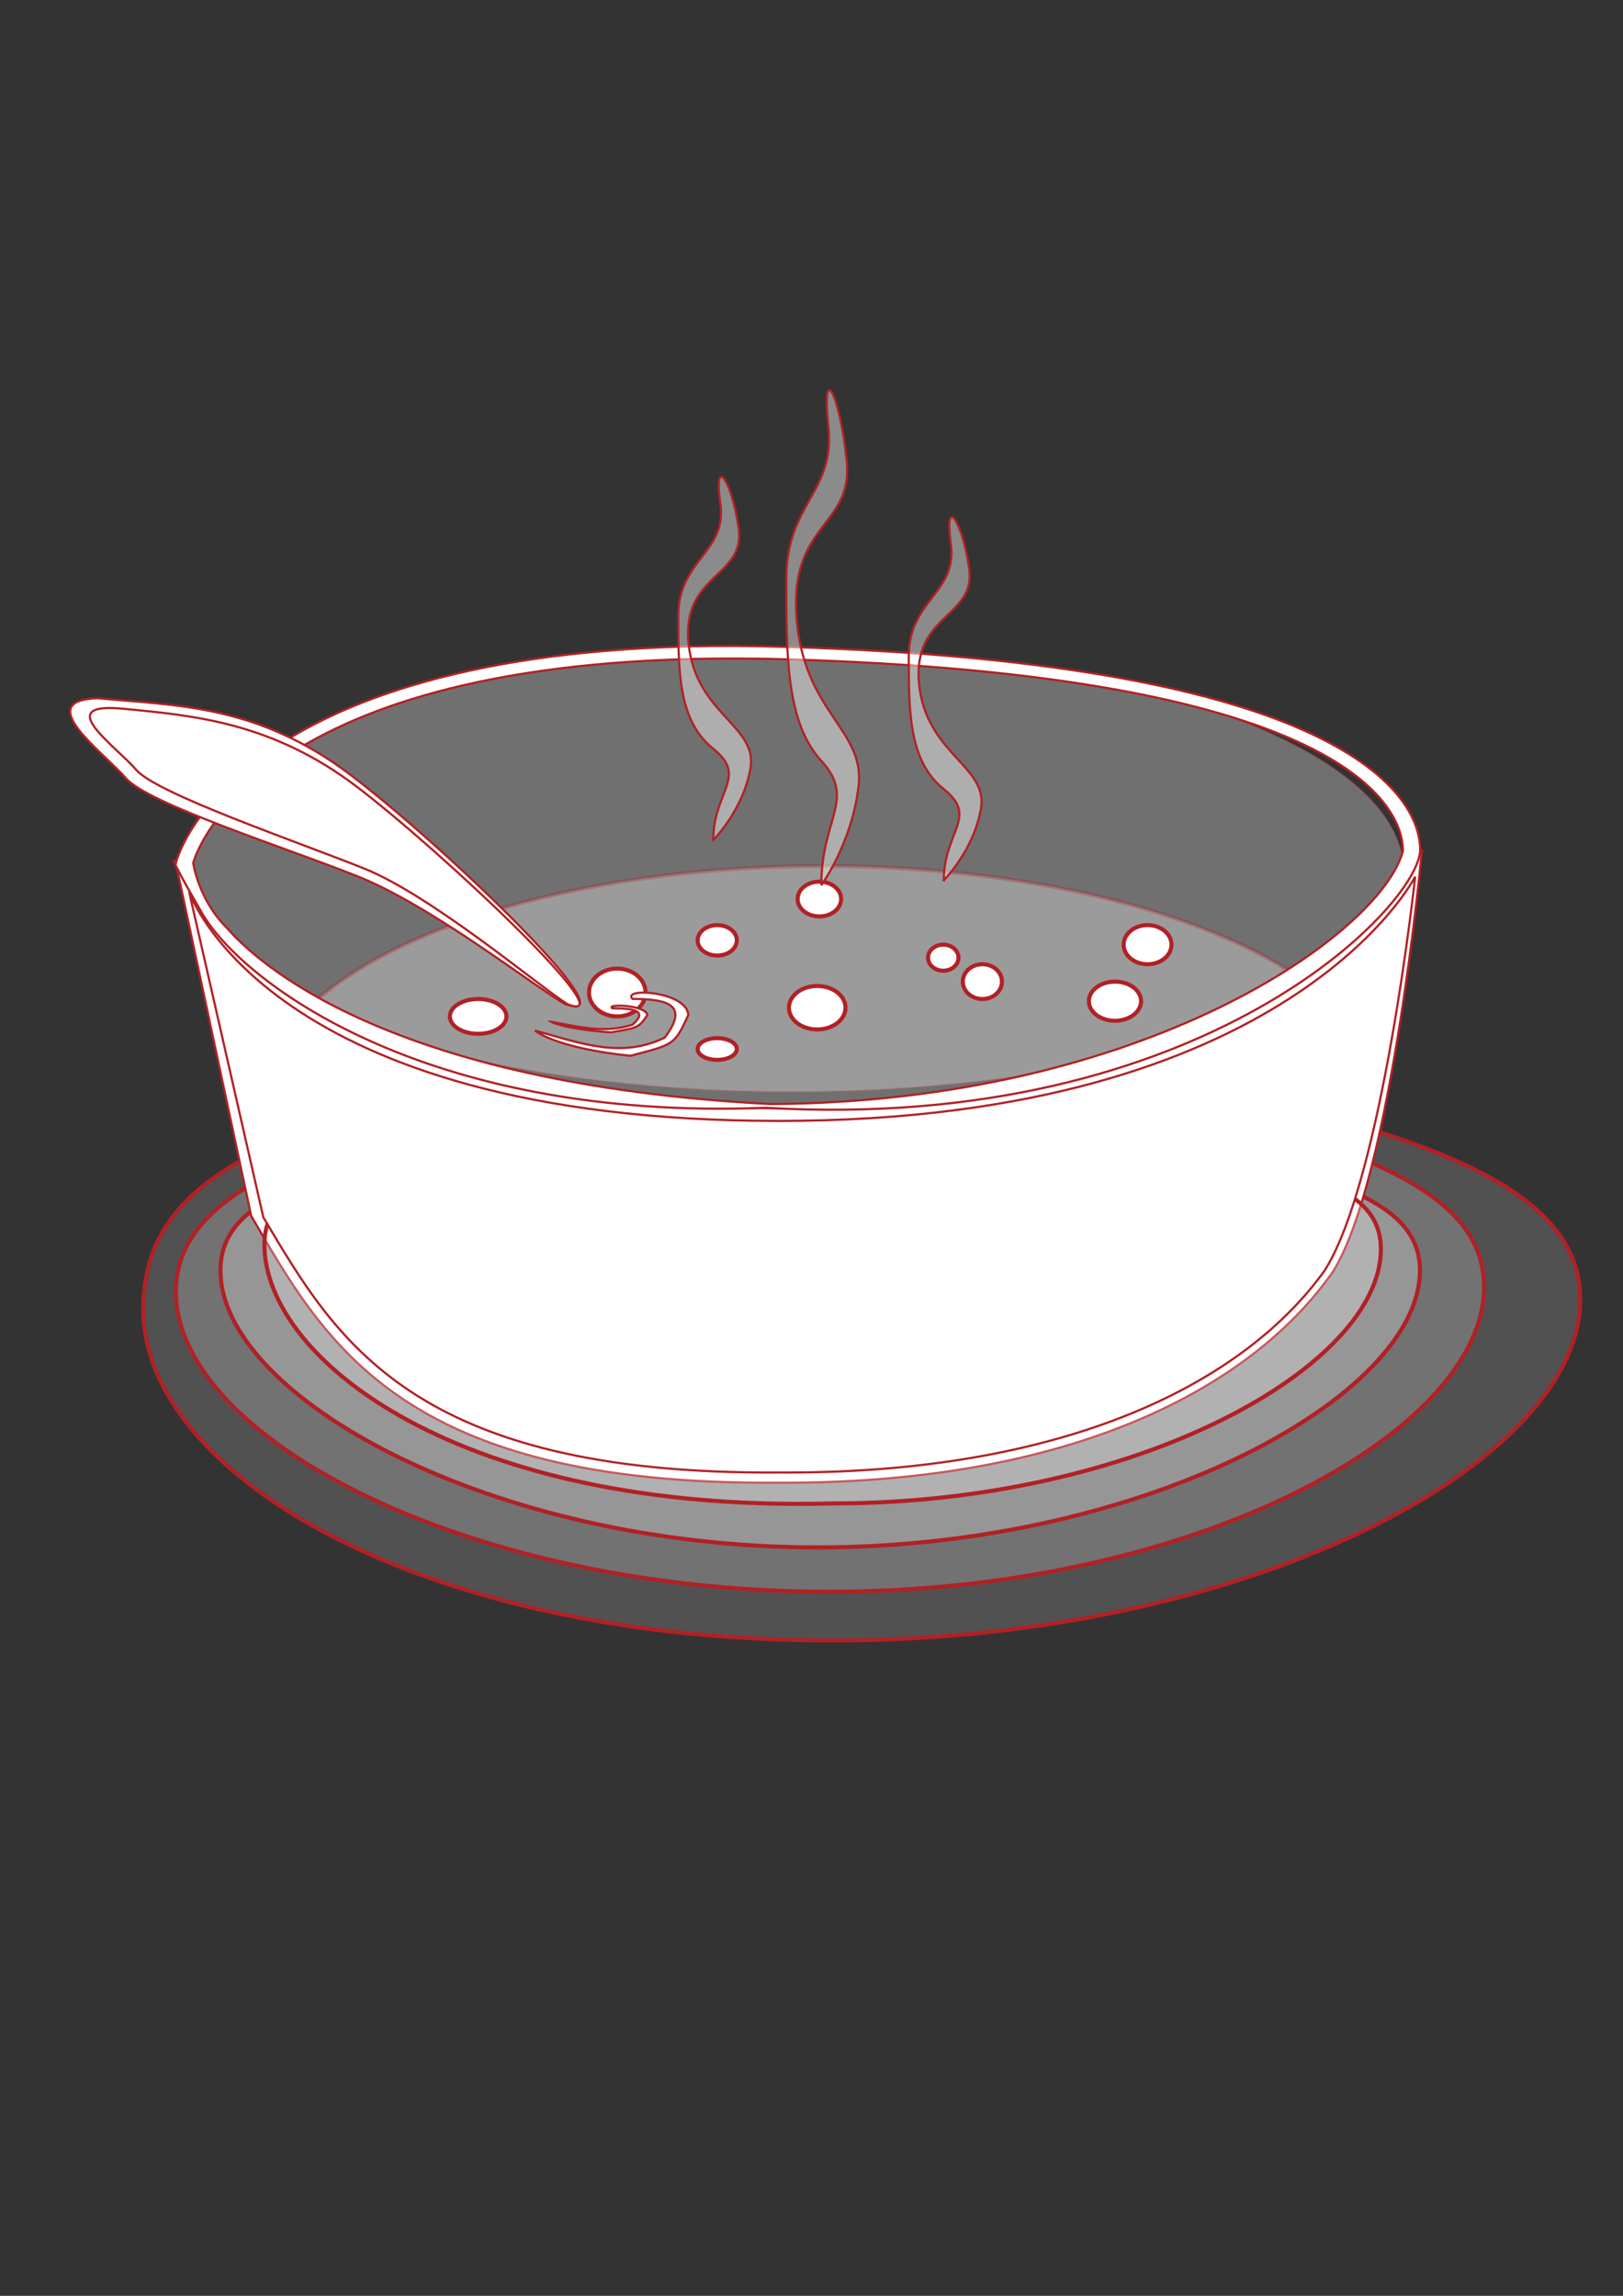 <?xml version="1.0" encoding="UTF-8"?>
<svg width="744.094" height="1052.362" xmlns="http://www.w3.org/2000/svg" xmlns:svg="http://www.w3.org/2000/svg">

 <rect width="100%" height="100%" fill="#333333" stroke="none"/>

 <g>
  <title>Layer 1</title>
  <g id="layer1">
   <g id="g2275">
    <path fill="#ffffff" fill-opacity="0.151" fill-rule="evenodd" stroke="#b12125" stroke-width="1.87" stroke-linejoin="round" stroke-miterlimit="4" id="path2119" d="m555.788,498.552c-2.746,21.908 -80.154,39.491 -175.282,39.491c-94.181,-0 -170.863,-17.255 -175.049,-38.858c-100.65,23.767 -139.761,51.427 -139.761,101.051c0,75.103 125.905,151.724 316.206,151.724c190.301,0 342.551,-81.102 342.551,-156.205c0,-50.047 -66.589,-73.573 -168.665,-97.204z"/>
    <path fill="#ffffff" fill-opacity="0.195" fill-rule="evenodd" stroke="#b12125" stroke-width="1.87" stroke-linejoin="round" stroke-miterlimit="4" id="path2117" d="m544.517,505.833c-4.26,25.847 -77.083,46.456 -166.412,46.456c-87.953,-0 -159.833,-19.982 -166.101,-45.269c-79.289,21.933 -131.373,43.184 -131.373,85.065c0,67.256 134.327,137.558 299.883,137.558c165.556,0 299.883,-72.543 299.883,-139.798c0,-42.658 -54.099,-62.243 -135.879,-84.012z"/>
    <path fill="#ffffff" fill-opacity="0.254" fill-rule="evenodd" stroke="#b12125" stroke-width="1.87" stroke-linejoin="round" stroke-miterlimit="4" id="path2115" d="m220.114,518.971c-70.435,18.902 -119.052,27.843 -119.052,63.386c0,57.733 123.93,126.947 273.851,126.947c149.921,0 276.091,-69.214 276.091,-126.947c0,-35.076 -49.805,-43.618 -118.68,-62.595c-34.238,11.015 -90.639,18.282 -154.72,18.282c-65.701,0 -123.56,-7.584 -157.49,-19.073z"/>
    <path opacity="0.298" fill="#ffffff" fill-rule="evenodd" stroke="#b12125" stroke-width="0.745" stroke-linejoin="round" stroke-miterlimit="4" id="path1291" d="m643.504,399.128a280.406,101.3 0 1 1 -560.812,0a280.406,101.3 0 1 1 560.812,0z"/>
    <path opacity="0.298" fill="#ffffff" fill-rule="evenodd" stroke="#b12125" stroke-width="1.841" stroke-linejoin="round" stroke-miterlimit="4" id="path1293" d="m634.743,505.493a257.525,108.536 0 1 1 -515.051,0a257.525,108.536 0 1 1 515.051,0z"/>
    <path fill="#ffffff" fill-rule="evenodd" stroke="#b12125" stroke-width="1px" id="path2105" d="m80.494,395.16l34.664,162.155c33.755,58.252 69.304,123.594 241.38,122.323c128.93,0.744 214.922,-40.098 254.616,-96.769c27.11,-43.551 40.776,-193.468 40.776,-193.468c0,0 -56.468,118.616 -295.819,118.616c-239.351,0 -275.617,-112.857 -275.617,-112.857z"/>
    <path fill="#ffffff" fill-opacity="0.254" fill-rule="evenodd" stroke="#b12125" stroke-width="1.87" stroke-linejoin="round" stroke-miterlimit="4" id="path2193" d="m231.246,518.971c-66.418,17.345 -110.022,18.829 -110.022,51.443c0,52.976 89.98,123.209 260.474,118.728c141.371,0 251.385,-63.512 251.385,-116.488c0,-32.186 -42.484,-35.544 -107.432,-52.957c-32.285,10.108 -85.47,16.775 -145.896,16.775c-61.954,0 -116.513,-6.959 -148.508,-17.502z"/>
    <path fill="#ffffff" fill-rule="evenodd" stroke="#b12125" stroke-width="1px" id="path1295" d="m86.722,408.854l34.004,149.126c33.113,55.711 67.986,118.203 236.788,116.988c126.478,0.712 210.834,-38.349 249.772,-92.549c26.594,-41.651 41.528,-180.562 41.528,-180.562c0,0 -56.921,111.953 -291.719,111.953c-234.799,0 -270.374,-104.956 -270.374,-104.956z"/>
    <path fill="#ffffff" fill-rule="evenodd" stroke="#b12125" stroke-width="1px" id="path2056" d="m315.897,296.306c-212.455,5.321 -235.198,99.013 -235.198,99.013c0,0 -5.969,-7.763 11.918,23.234c17.887,30.997 101.399,95.484 258.41,89.228c200.735,11.679 300.068,-93.124 300.068,-118.309c0,-25.185 -35.734,-85.186 -290.131,-92.935c-15.9,-0.484 -30.903,-0.586 -45.067,-0.231zm1.342,5.77c13.771,-0.335 28.344,-0.304 43.804,0.154c247.348,7.322 282.159,64.061 282.159,87.858c-9.937,37.746 -118.235,115.174 -290.109,115.986c-175.849,-9.152 -235.508,-65.212 -248.924,-80.549c-13.417,-13.345 -15.577,-29.974 -15.577,-29.974c0,0 22.079,-88.446 228.648,-93.474z"/>
    <path fill="#ffffff" fill-rule="evenodd" stroke="#b12125" stroke-width="1.87" stroke-linejoin="round" stroke-miterlimit="4" id="path2063" d="m295.945,454.944a12.954,10.961 0 1 1 -25.908,0a12.954,10.961 0 1 1 25.908,0z"/>
    <path fill="#ffffff" fill-rule="evenodd" stroke="#b12125" stroke-width="1.87" stroke-linejoin="round" stroke-miterlimit="4" id="path2065" d="m387.618,461.92a12.954,9.964 0 1 1 -25.908,0a12.954,9.964 0 1 1 25.908,0z"/>
    <path fill="#ffffff" fill-rule="evenodd" stroke="#b12125" stroke-width="1.87" stroke-linejoin="round" stroke-miterlimit="4" id="path2067" d="m337.795,480.852a8.968,4.982 0 1 1 -17.936,0a8.968,4.982 0 1 1 17.936,0z"/>
    <path fill="#ffffff" fill-rule="evenodd" stroke="#b12125" stroke-width="1.87" stroke-linejoin="round" stroke-miterlimit="4" id="path2069" d="m459.362,449.962a8.968,7.972 0 1 1 -17.936,0a8.968,7.972 0 1 1 17.936,0z"/>
    <path fill="#ffffff" fill-rule="evenodd" stroke="#b12125" stroke-width="1.87" stroke-linejoin="round" stroke-miterlimit="4" id="path2071" d="m439.433,438.988a6.975,5.973 0 1 1 -13.95,0a6.975,5.973 0 1 1 13.95,0z"/>
    <path fill="#ffffff" fill-rule="evenodd" stroke="#b12125" stroke-width="1.87" stroke-linejoin="round" stroke-miterlimit="4" id="path2073" d="m232.172,465.905a12.954,7.972 0 1 1 -25.908,0a12.954,7.972 0 1 1 25.908,0z"/>
    <path fill="#ffffff" fill-rule="evenodd" stroke="#b12125" stroke-width="1.87" stroke-linejoin="round" stroke-miterlimit="4" id="path2075" d="m523.134,458.93a11.957,8.968 0 1 1 -23.915,0a11.957,8.968 0 1 1 23.915,0z"/>
    <path fill="#ffffff" fill-rule="evenodd" stroke="#b12125" stroke-width="1.87" stroke-linejoin="round" stroke-miterlimit="4" id="path2077" d="m385.625,412.097a9.964,7.972 0 1 1 -19.929,0a9.964,7.972 0 1 1 19.929,0z"/>
    <path fill="#ffffff" fill-rule="evenodd" stroke="#b12125" stroke-width="1.87" stroke-linejoin="round" stroke-miterlimit="4" id="path2081" d="m337.795,431.03a8.968,6.975 0 1 1 -17.936,0a8.968,6.975 0 1 1 17.936,0z"/>
    <path fill="#ffffff" fill-rule="evenodd" stroke="#b12125" stroke-width="1.87" stroke-linejoin="round" stroke-miterlimit="4" id="path2085" d="m537.084,433.023a10.961,8.968 0 1 1 -21.922,0a10.961,8.968 0 1 1 21.922,0z"/>
    <path fill="#ffffff" fill-rule="evenodd" stroke="#b12125" stroke-width="1px" id="path2113" d="m259.116,460.251c-14.333,-8.118 -61.296,-45.119 -95.406,-58.652c-34.11,-13.533 -95.896,-33.148 -106.129,-44.989c-10.233,-11.842 -43.144,-35.513 -12.926,-36.554c35.815,3.383 73.007,2.697 115.644,34.839c42.637,32.142 130.722,116.858 98.817,105.357z"/>
    <path fill="#ffffff" fill-rule="evenodd" stroke="#b12125" stroke-width="1px" id="path2107" d="m260.199,460.326c-12.457,-7.785 -62.283,-49.826 -93.424,-62.283c-31.141,-12.457 -94.981,-34.256 -104.324,-45.155c-9.342,-10.899 -38.927,-31.141 -6.228,-28.027c32.698,3.114 68.511,6.228 107.438,35.813c38.927,29.584 124.566,110.552 96.538,99.653z"/>
    <path fill="#ffffff" fill-rule="evenodd" stroke="#b12125" stroke-width="1px" id="path2109" d="m252.605,468.314c13.787,2.623 24.985,5.396 37.383,1.386c7.015,-6.228 1.247,-7.506 -9.276,-7.506c-3.217,-2.219 15.522,-1.536 16.094,3.093c-4.042,5.995 -4.38,5.733 -16.722,7.931c-21.955,-1.557 -27.48,-4.904 -27.48,-4.904z"/>
    <path fill="#ffffff" fill-rule="evenodd" stroke="#b12125" stroke-width="1px" id="path2111" d="m245.265,472.367c21.932,6.206 39.747,12.767 59.471,3.28c11.16,-14.738 1.984,-17.762 -14.756,-17.762c-5.118,-5.251 24.693,-3.635 25.603,7.319c-6.431,14.186 -6.968,13.565 -26.602,18.767c-34.928,-3.684 -43.716,-11.605 -43.716,-11.605z"/>
    <path fill="#ffffff" fill-opacity="0.432" fill-rule="evenodd" stroke="#b12125" stroke-width="1px" id="path2159" d="m327.033,385.037c0,-22.496 16.069,-28.924 0,-41.779c-16.069,-12.855 -16.069,-35.351 -16.069,-61.062c0,-25.71 22.496,-28.924 19.283,-51.42c-3.214,-22.496 5.207,-11.119 8.421,11.377c3.214,22.496 -26.191,20.761 -22.978,52.898c3.214,32.138 31.622,37.603 28.408,56.885c-3.214,19.283 -17.066,33.1 -17.066,33.1z"/>
    <path fill="#ffffff" fill-opacity="0.432" fill-rule="evenodd" stroke="#b12125" stroke-width="1px" id="path2161" d="m376.546,405.729c0,-30.67 16.069,-39.432 0,-56.958c-16.069,-17.526 -16.069,-48.195 -16.069,-83.246c0,-35.051 22.496,-39.432 19.283,-70.102c-3.214,-30.67 5.207,-15.159 8.421,15.511c3.214,30.67 -26.191,28.303 -22.978,72.117c3.214,43.814 31.622,51.265 28.408,77.553c-3.214,26.288 -17.066,45.126 -17.066,45.126z"/>
    <path fill="#ffffff" fill-opacity="0.432" fill-rule="evenodd" stroke="#b12125" stroke-width="1px" id="path2163" d="m432.709,403.512c0,-22.496 16.069,-28.924 0,-41.779c-16.069,-12.855 -16.069,-35.351 -16.069,-61.062c0,-25.71 22.496,-28.924 19.283,-51.42c-3.214,-22.496 5.207,-11.119 8.421,11.377c3.214,22.496 -26.191,20.761 -22.978,52.898c3.214,32.138 31.622,37.603 28.408,56.885c-3.214,19.283 -17.066,33.1 -17.066,33.1z"/>
   </g>
  </g>
 </g>
</svg>